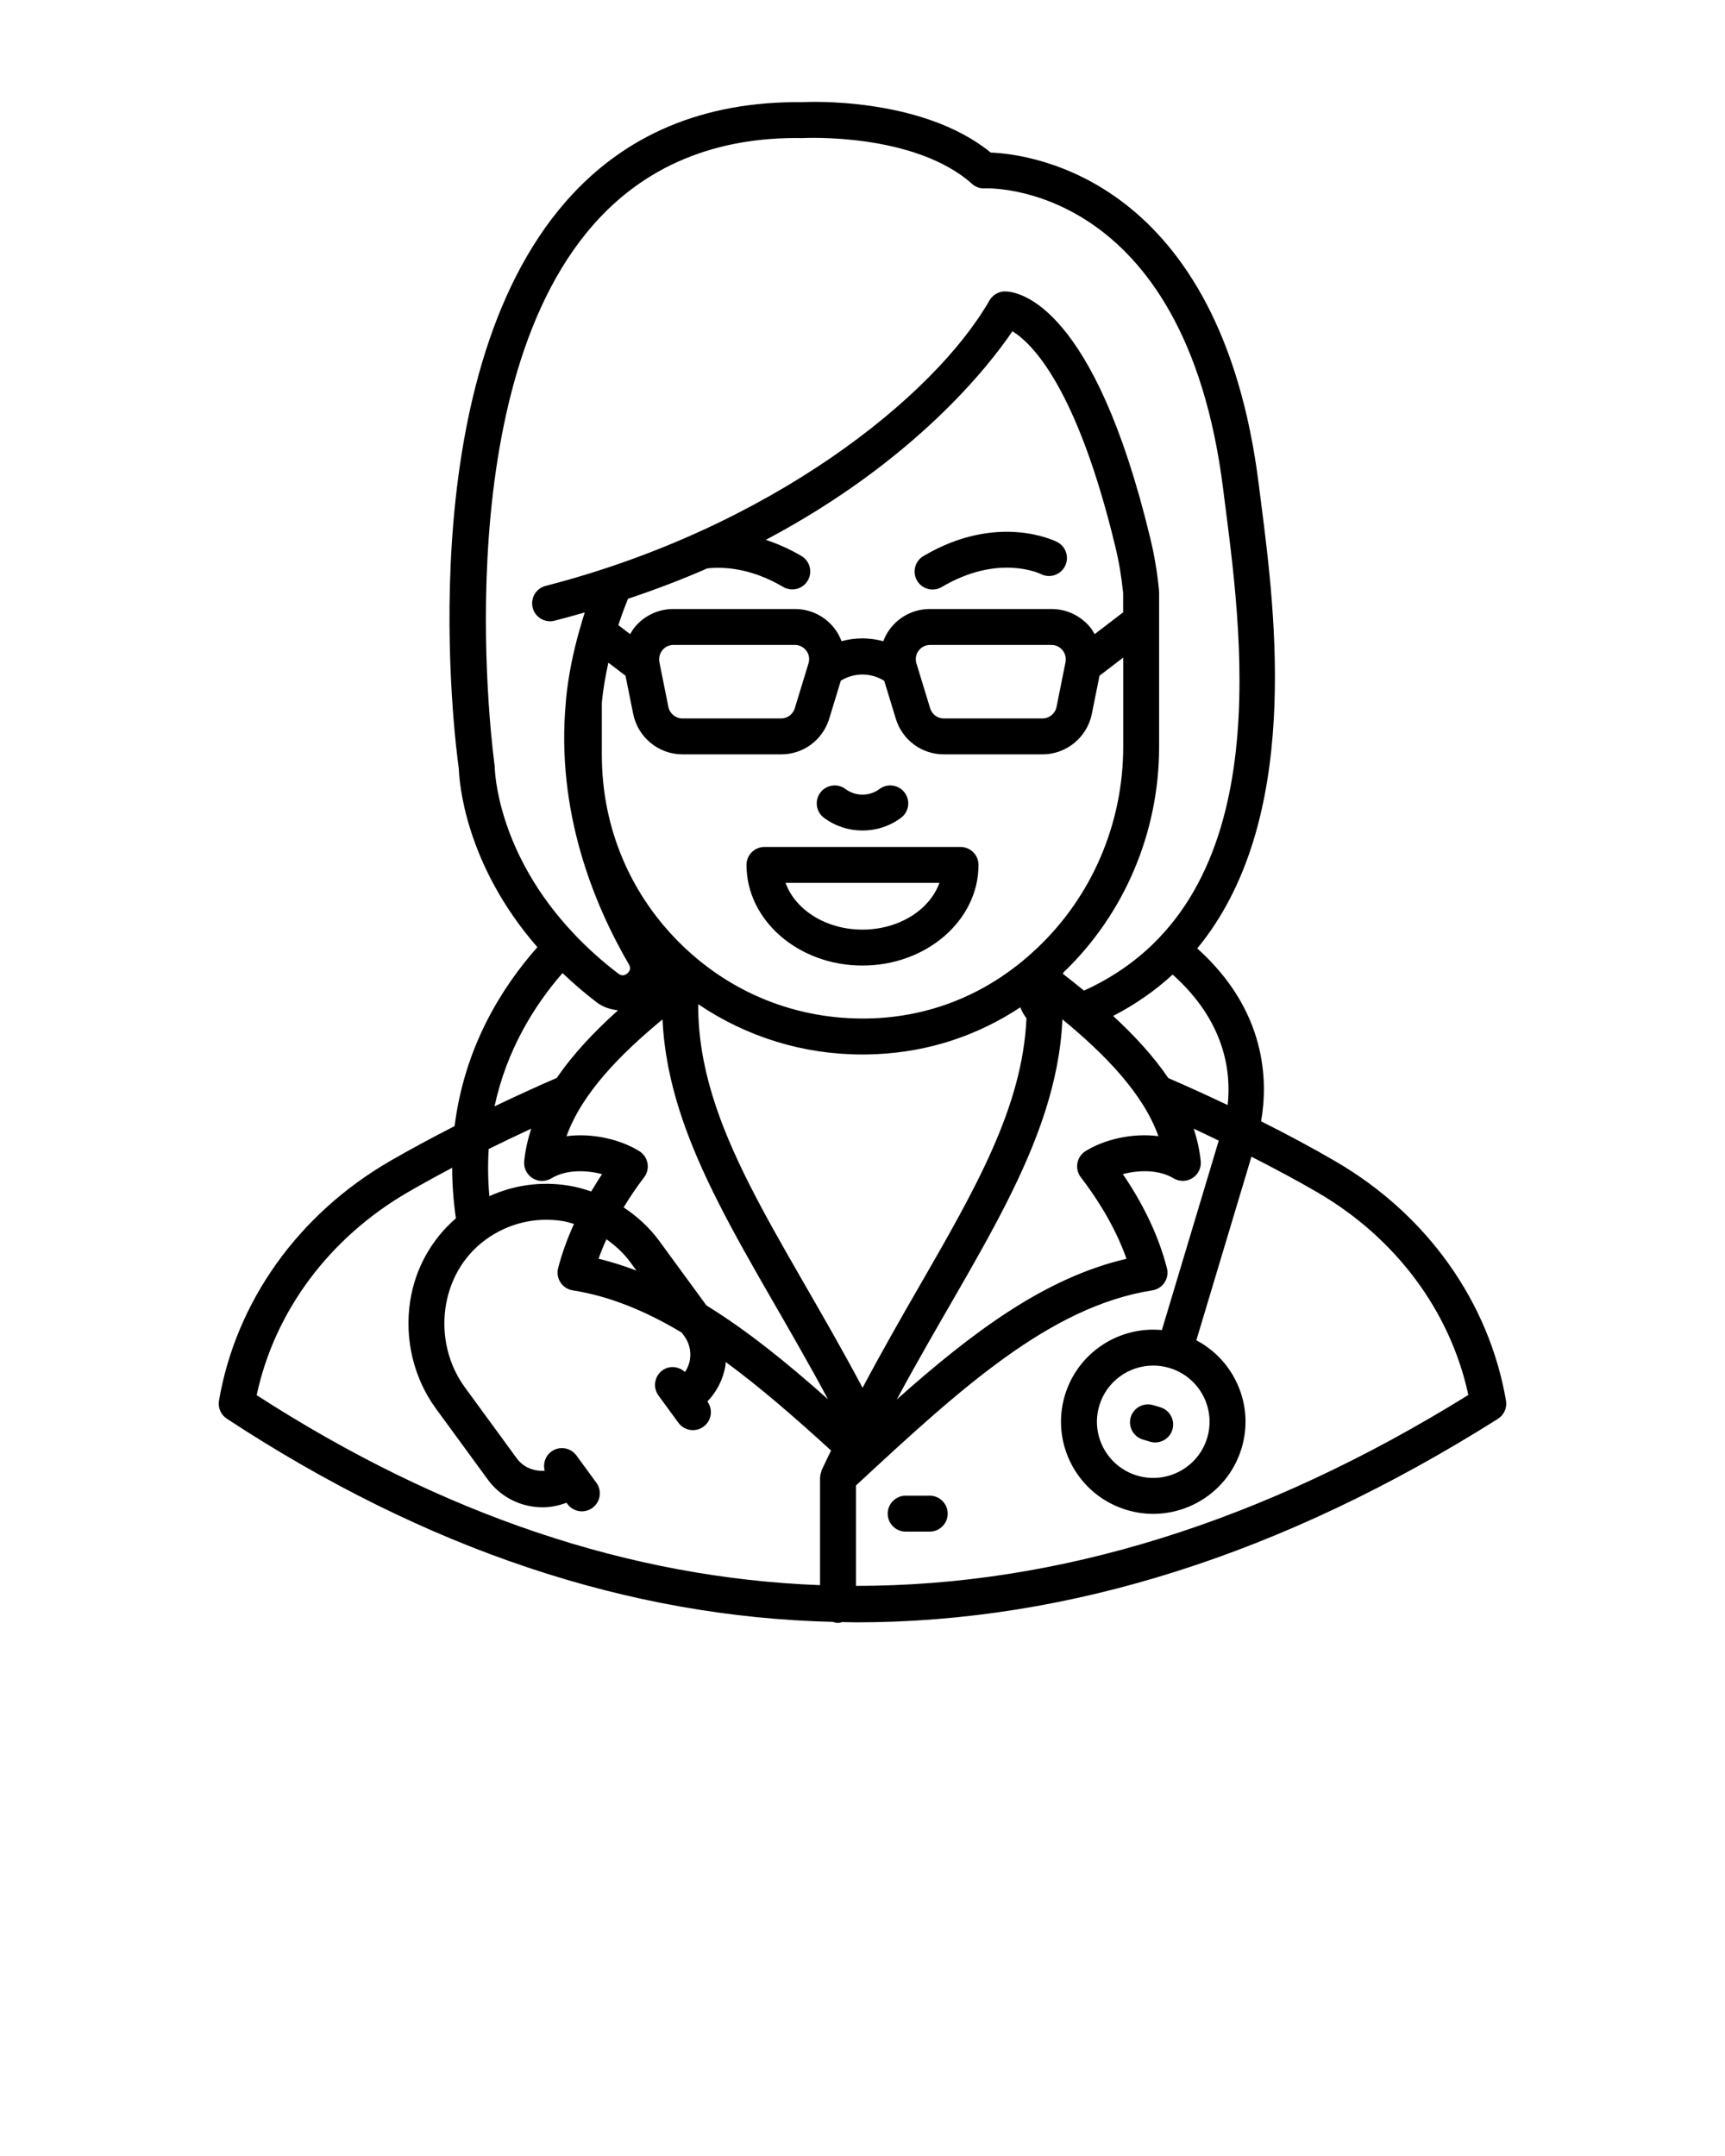 <svg xmlns="http://www.w3.org/2000/svg" xmlns:xlink="http://www.w3.org/1999/xlink" version="1.1" x="0px" y="0px" viewBox="0 0 72 90" style="enable-background:new 0 0 72 72;" xml:space="preserve"><g><path d="M62.859,58.468c-0.711-4.134-3.307-7.775-7.121-9.991c-0.96-0.56-2.001-1.117-3.101-1.669   c0.294-1.672,0.239-4.61-2.665-7.217c4.359-5.297,3.266-13.92,2.665-18.604l-0.093-0.733   C50.954,7.457,43.057,6.437,41.351,6.368c-2.891-2.358-7.713-2.113-7.873-2.104   c-4.103-0.04-7.407,1.348-9.851,4.139c-6.585,7.519-4.633,22.567-4.476,23.693   c0.016,0.504,0.241,3.958,3.279,7.443c-1.533,1.731-3.048,4.211-3.455,7.469   c-0.944,0.484-1.858,0.973-2.713,1.469c-3.815,2.216-6.411,5.857-7.122,9.991   c-0.05,0.294,0.078,0.59,0.328,0.754c8.312,5.458,16.76,8.28,25.291,8.481   c0.07,0.022,0.141,0.044,0.218,0.044c0.063,0,0.12-0.021,0.179-0.036   c0.195,0.003,0.39,0.012,0.585,0.012c8.86,0,17.808-2.831,26.779-8.494   C62.777,59.067,62.91,58.766,62.859,58.468z M51.241,46.13c-0.798-0.379-1.619-0.755-2.476-1.126   c-0.629-0.925-1.429-1.788-2.303-2.594c0.947-0.492,1.772-1.072,2.482-1.727   C51.149,42.647,51.393,44.771,51.241,46.13z M45.112,49.143c0.87,1.138,1.509,2.28,1.907,3.404   c-3.399,0.79-6.408,3.044-9.584,5.868c3.157-5.891,6.671-10.558,6.91-15.863   c1.756,1.446,3.365,3.081,4.006,4.876c-1.101-0.143-2.266,0.142-3.04,0.622   C44.936,48.283,44.843,48.791,45.112,49.143z M36.003,57.932c-3.384-6.373-6.886-10.851-6.86-16.012   c2.019,1.364,4.375,2.099,6.845,2.099c0.202,0,0.404-0.005,0.607-0.015   c2.166-0.1,4.203-0.769,5.993-1.955c0.06,0.162,0.147,0.315,0.256,0.459   c-0.168,3.71-2.118,7.099-4.517,11.262C37.586,55.055,36.79,56.45,36.003,57.932z M29.485,54.493   l-1.966-2.689c-0.413-0.565-0.923-1.027-1.49-1.403c0.257-0.419,0.535-0.837,0.854-1.253   c0.271-0.353,0.176-0.861-0.198-1.094c-0.774-0.482-1.939-0.769-3.039-0.625   c0.643-1.793,2.252-3.428,4.007-4.875c0.243,5.298,3.723,9.91,6.907,15.858   C32.86,56.897,31.194,55.548,29.485,54.493z M25.312,51.731c0.374,0.266,0.717,0.577,0.996,0.958   l0.255,0.349c-0.519-0.194-1.043-0.367-1.58-0.492C25.078,52.275,25.189,52.003,25.312,51.731z    M20.426,49.933c-0.062-0.687-0.067-1.342-0.028-1.969c0.578-0.286,1.17-0.57,1.777-0.85   c-0.145,0.441-0.249,0.893-0.295,1.359c-0.028,0.282,0.106,0.557,0.346,0.708   c0.241,0.152,0.545,0.155,0.789,0.007c0.608-0.368,1.444-0.351,2.115-0.174   c-0.163,0.24-0.307,0.481-0.452,0.722c-0.313-0.105-0.632-0.196-0.965-0.247   C22.578,49.31,21.447,49.469,20.426,49.933z M29.52,23.727c0.735-0.079,1.852,0,3.17,0.774   c0.357,0.21,0.817,0.091,1.026-0.267c0.21-0.357,0.09-0.817-0.267-1.026   c-0.52-0.305-1.015-0.517-1.486-0.672c6.228-3.299,9.323-7.27,10.294-8.708   c0.788,0.479,2.68,2.288,4.294,8.986c0.149,0.605,0.256,1.241,0.328,1.938v0.815   c-0.006,0.005-0.014,0.005-0.021,0.01l-1.168,0.894c-0.057-0.099-0.114-0.198-0.188-0.288   c-0.399-0.483-0.986-0.761-1.612-0.761h-5.072c-0.673,0-1.288,0.311-1.688,0.854   c-0.113,0.154-0.197,0.32-0.264,0.492c-0.57-0.16-1.17-0.16-1.74-0.002   c-0.067-0.171-0.15-0.337-0.263-0.49c-0.399-0.542-1.015-0.854-1.688-0.854h-5.072   c-0.625,0-1.213,0.277-1.612,0.761c-0.074,0.09-0.131,0.19-0.189,0.289l-0.493-0.376   c0.12-0.368,0.255-0.734,0.403-1.1C27.386,24.602,28.493,24.178,29.52,23.727z M43.264,39.6   c-1.881,1.784-4.211,2.789-6.74,2.906c-2.987,0.136-5.82-0.916-7.985-2.98   c-2.205-2.102-3.419-4.947-3.419-8.011V29.322c0.054-0.552,0.152-1.106,0.272-1.66l0.716,0.546   l0.322,1.601c0.2,0.974,1.063,1.681,2.054,1.681h4.124c0.922,0,1.727-0.596,2.002-1.485   l0.485-1.591c0.56-0.344,1.253-0.342,1.812,0.006l0.485,1.588   c0.274,0.887,1.079,1.482,2.001,1.482h4.124c0.99,0,1.854-0.707,2.054-1.684l0.321-1.598   l0.99-0.758v3.734C46.88,34.38,45.567,37.442,43.264,39.6z M27.524,27.641   c-0.072-0.367,0.203-0.719,0.582-0.719h5.072c0.397,0,0.687,0.384,0.568,0.768   c-0.042,0.139-0.608,1.993-0.572,1.875c-0.079,0.254-0.308,0.426-0.568,0.426h-4.124   c-0.281,0-0.527-0.203-0.584-0.479c-0.026-0.131-0.388-1.931-0.367-1.83L27.524,27.641z M44.099,29.509   c-0.057,0.279-0.303,0.482-0.584,0.482h-4.124c-0.261,0-0.489-0.171-0.567-0.423   c-0.045-0.146-0.609-1.996-0.573-1.877c-0.119-0.384,0.171-0.768,0.568-0.768h5.072   c0.385,0,0.652,0.36,0.583,0.715L44.099,29.509z M20.642,31.928   c-0.022-0.153-2.134-15.402,4.114-22.536c2.143-2.446,5.086-3.694,8.756-3.628   c0.046-0.004,4.657-0.237,7.058,1.91c0.148,0.133,0.347,0.207,0.544,0.189   c0.081-0.002,8.337-0.339,9.942,12.574l0.094,0.739c0.749,5.841,2.117,16.538-5.905,20.177   c-0.293-0.24-0.588-0.475-0.884-0.705c0.011-0.021,0.023-0.04,0.034-0.062   c2.531-2.422,3.985-5.838,3.985-9.401V24.704c0-0.013-0.007-0.025-0.008-0.038   c-0.001-0.013,0.005-0.025,0.004-0.038c-0.08-0.779-0.2-1.49-0.367-2.169   c-2.335-9.695-5.438-10.276-6.037-10.294c-0.263-0.012-0.536,0.138-0.673,0.377   c-2.304,4.018-9.114,9.491-18.526,11.916c-0.401,0.103-0.642,0.512-0.539,0.914   c0.105,0.409,0.524,0.641,0.914,0.539c0.432-0.111,0.85-0.227,1.259-0.345   c-0.065,0.197-0.121,0.394-0.178,0.591c-0.006,0.019-0.012,0.036-0.017,0.055   c-0.287,0.995-0.492,1.995-0.588,2.989c-0.002,0.024-0.001,0.047-0.003,0.071   c0,0.001-0.001,0.002-0.001,0.003v0.01c-0.433,4.589,1.188,8.5,2.632,10.977   c0.099,0.17,0.02,0.294-0.064,0.368c-0.084,0.074-0.217,0.136-0.374,0.017   c-0.7-0.531-1.297-1.077-1.82-1.624c-0.008-0.008-0.01-0.019-0.018-0.027   c-0.004-0.004-0.01-0.005-0.015-0.01c-3.205-3.378-3.308-6.793-3.31-6.958   C20.65,31.995,20.647,31.961,20.642,31.928z M23.479,40.62c0.435,0.412,0.901,0.822,1.428,1.222   c0.269,0.204,0.577,0.297,0.889,0.332c-0.971,0.871-1.864,1.81-2.554,2.821   c-0.897,0.388-1.759,0.786-2.6,1.188C21.149,43.823,22.3,41.975,23.479,40.62z M17.016,49.773   c0.594-0.345,1.217-0.686,1.857-1.025c0.001,0.674,0.051,1.377,0.155,2.109   c-1.008,0.877-1.692,2.072-1.907,3.449c-0.248,1.584,0.144,3.223,1.075,4.496l2.165,2.962   c0.552,0.756,1.413,1.157,2.285,1.157c0.338,0,0.675-0.068,0.998-0.191l0.037,0.051   c0.243,0.333,0.713,0.408,1.048,0.163c0.334-0.245,0.408-0.714,0.163-1.048l-0.832-1.138   c-0.245-0.335-0.714-0.408-1.048-0.163c-0.257,0.188-0.356,0.509-0.278,0.799   c-0.44,0.03-0.885-0.135-1.163-0.515l-2.165-2.962c-1.4-1.915-1.071-4.759,0.863-6.167   c0.934-0.681,2.072-0.958,3.211-0.779c0.165,0.025,0.319,0.079,0.477,0.122   c-0.278,0.614-0.503,1.229-0.661,1.844c-0.11,0.428,0.172,0.859,0.61,0.928   c1.573,0.247,3.071,0.88,4.547,1.761l0.106,0.145c0.209,0.286,0.294,0.635,0.239,0.985   c-0.03,0.19-0.105,0.363-0.207,0.519c-0.258-0.24-0.65-0.284-0.944-0.069   c-0.334,0.244-0.408,0.713-0.163,1.048l0.832,1.138c0.243,0.333,0.713,0.408,1.048,0.163   c0.334-0.244,0.408-0.713,0.163-1.048l-0.002-0.002c0.399-0.415,0.666-0.938,0.756-1.518   c0.007-0.044,0.003-0.089,0.008-0.133c1.45,1.065,2.902,2.328,4.399,3.697   c-0.131,0.276-0.266,0.542-0.394,0.823c-0.001,0.003-0.001,0.006-0.002,0.009   c-0.01,0.022-0.011,0.048-0.018,0.071c-0.022,0.067-0.039,0.135-0.041,0.203   c-0,0.009-0.005,0.017-0.005,0.026v4.488c-7.93-0.299-15.784-2.941-23.515-7.931   C11.46,54.745,13.736,51.679,17.016,49.773z M35.727,66.201v-4.19   c4.334-4.021,8.093-7.477,12.369-8.146c0.441-0.07,0.721-0.502,0.61-0.929   c-0.336-1.304-0.954-2.621-1.839-3.924c0.671-0.176,1.509-0.192,2.116,0.175   c0.243,0.146,0.548,0.143,0.788-0.008c0.24-0.151,0.374-0.425,0.346-0.708   c-0.046-0.464-0.149-0.915-0.292-1.354c0.359,0.165,0.699,0.332,1.046,0.498   c-0.003,0.008-0.006,0.016-0.009,0.024l-2.366,7.883c-1.79-0.17-3.512,0.938-4.048,2.721   c-0.61,2.032,0.54,4.176,2.583,4.789c2.027,0.609,4.182-0.543,4.792-2.578   c0.548-1.825-0.326-3.684-1.889-4.505l2.3-7.663c0.969,0.493,1.896,0.988,2.75,1.486   c3.278,1.904,5.552,4.966,6.303,8.459C52.722,63.548,44.183,66.204,35.727,66.201z M48.803,57.102   c0.001,0,0.001,0.001,0.002,0.001c0.003,0.001,0.005,0,0.008,0.001   c1.247,0.376,1.944,1.683,1.573,2.92c-0.372,1.238-1.682,1.943-2.925,1.572   c-1.244-0.374-1.949-1.679-1.577-2.921c0.305-1.015,1.24-1.671,2.251-1.671   C48.356,57.004,48.581,57.036,48.803,57.102z"/><path d="M40.092,35.355h-8.184c-0.414,0-0.75,0.336-0.75,0.75c0,2.316,2.171,4.201,4.839,4.201   c2.671,0,4.845-1.884,4.845-4.201C40.842,35.691,40.506,35.355,40.092,35.355z M35.997,38.806   c-1.52,0-2.805-0.825-3.208-1.951h6.421C38.807,37.981,37.519,38.806,35.997,38.806z"/><path d="M39.307,24.505c2.332-1.383,4.054-0.582,4.14-0.541c0.369,0.186,0.817,0.039,1.004-0.328   c0.189-0.369,0.043-0.821-0.325-1.01c-0.102-0.052-2.498-1.24-5.584,0.587   c-0.356,0.211-0.474,0.671-0.263,1.028C38.489,24.596,38.949,24.716,39.307,24.505z"/><path d="M36,34.669c0.568,0,1.136-0.177,1.609-0.532c0.332-0.248,0.399-0.718,0.15-1.05   c-0.248-0.332-0.719-0.398-1.05-0.15c-0.417,0.312-1.001,0.313-1.419,0   c-0.33-0.248-0.801-0.181-1.05,0.15c-0.249,0.332-0.181,0.802,0.15,1.05   C34.865,34.492,35.433,34.669,36,34.669z"/><path d="M38.806,62.436h-1.004c-0.414,0-0.75,0.336-0.75,0.75s0.336,0.75,0.75,0.75h1.004   c0.414,0,0.75-0.336,0.75-0.75S39.22,62.436,38.806,62.436z"/><path d="M47.197,59.157c-0.119,0.396,0.106,0.815,0.502,0.934l0.302,0.091   c0.396,0.119,0.815-0.105,0.934-0.502c0.119-0.396-0.106-0.815-0.502-0.934l-0.302-0.091   C47.737,58.538,47.317,58.76,47.197,59.157z"/></g></svg>
